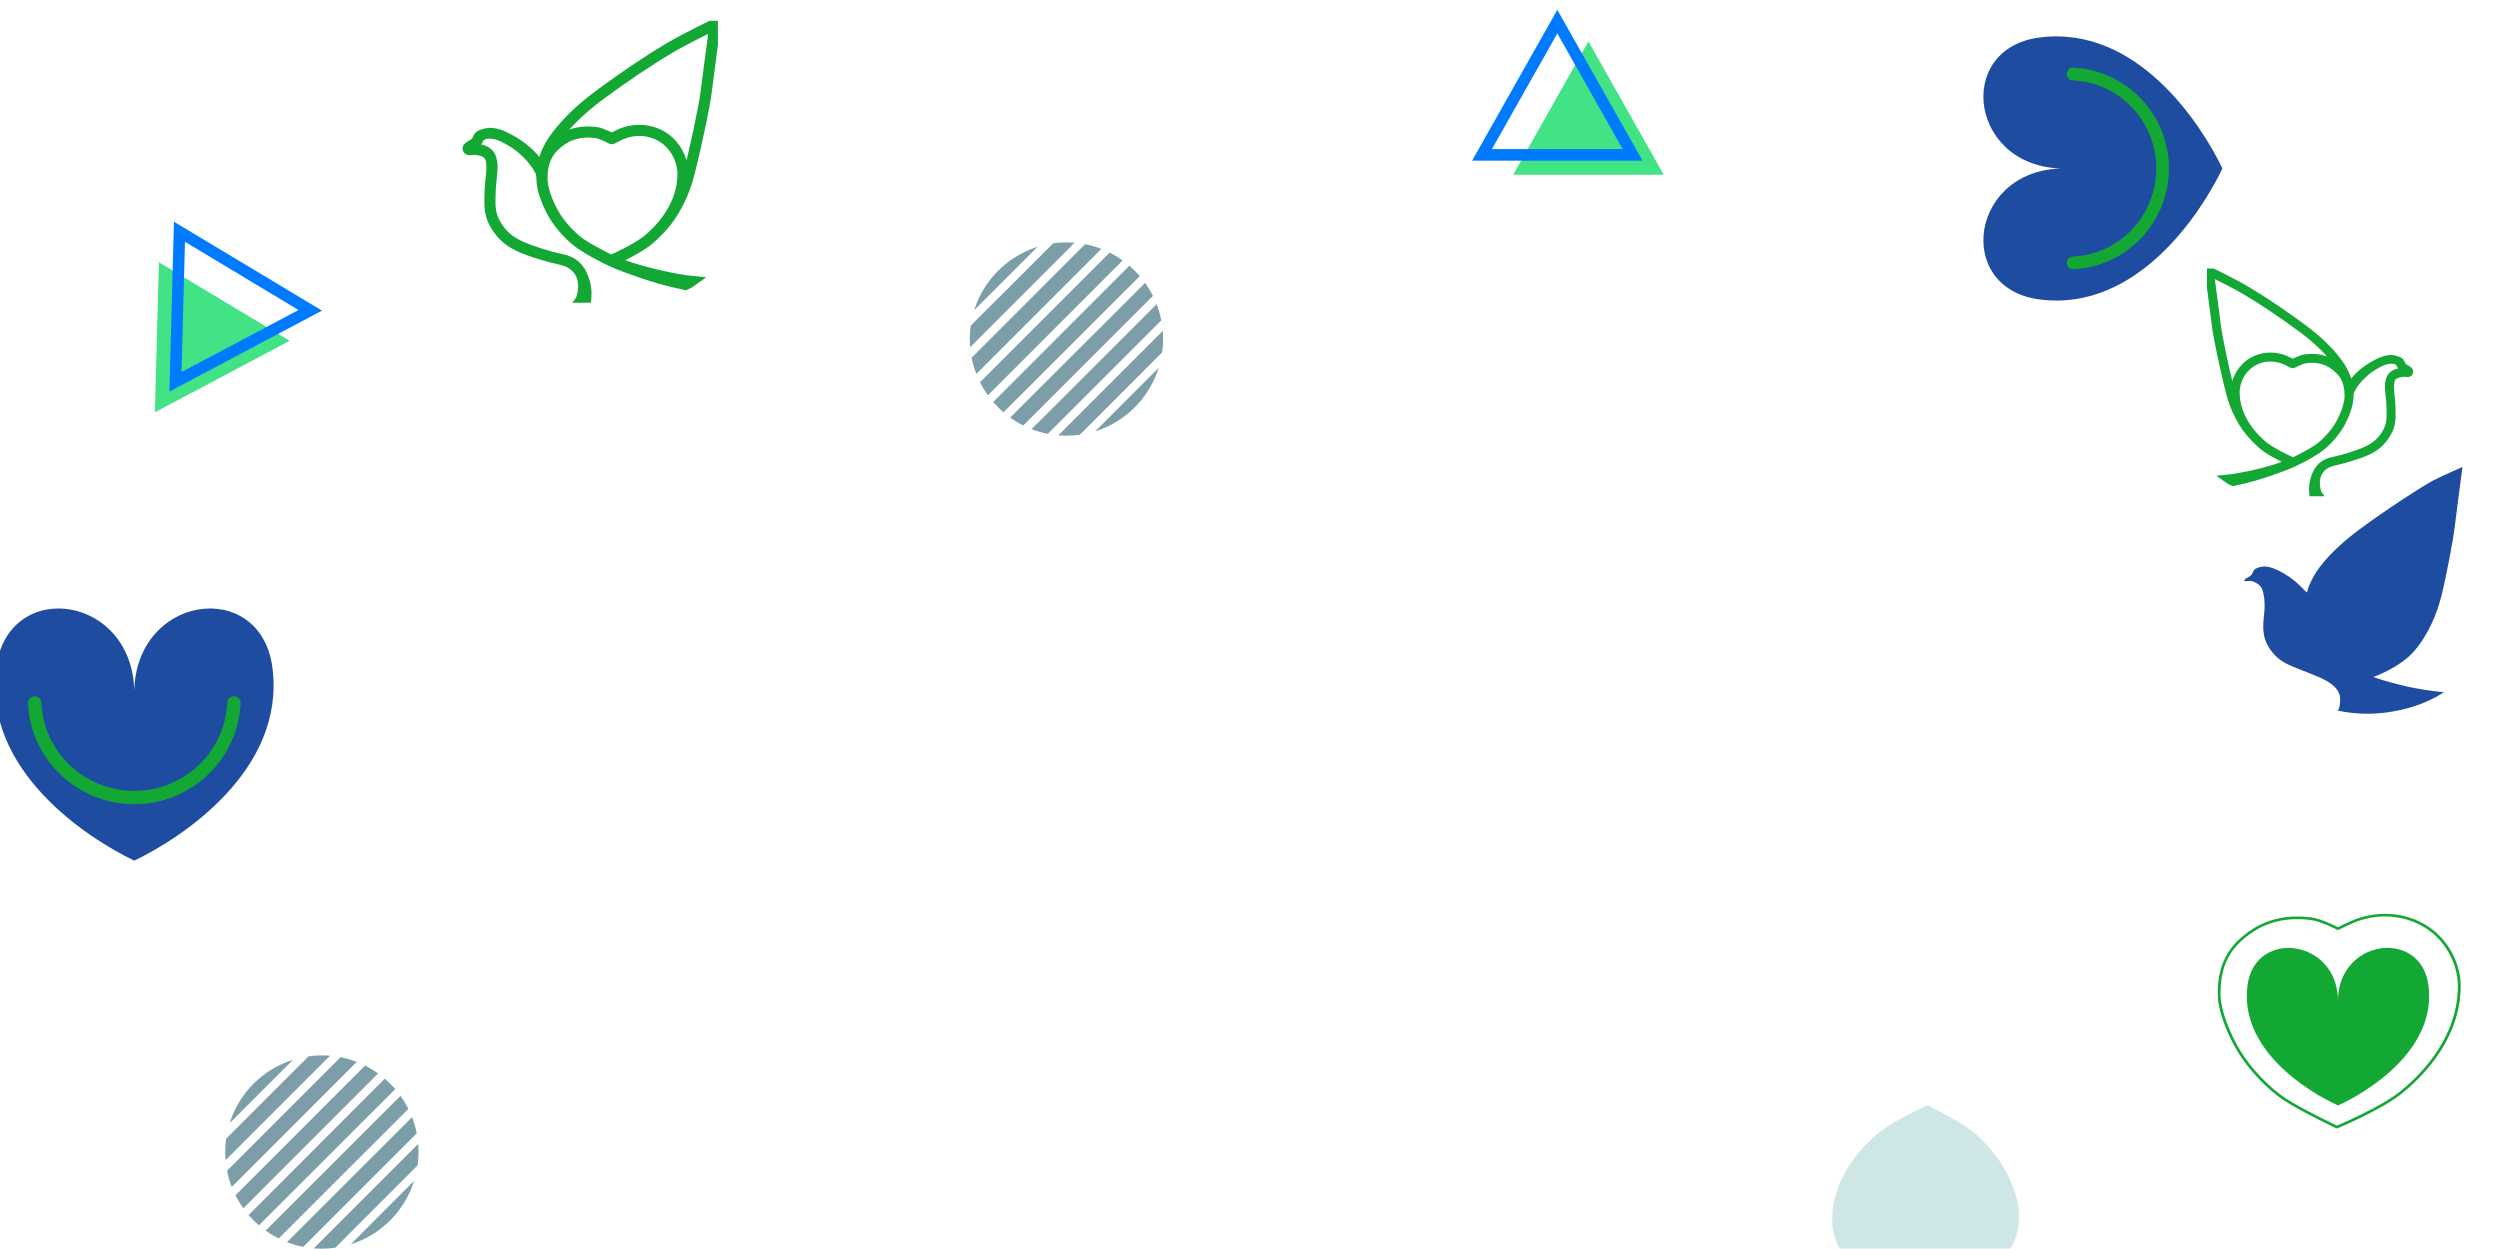 <?xml version="1.0" encoding="UTF-8" standalone="no"?>
<!-- Created with Inkscape (http://www.inkscape.org/) -->

<svg
   width="136.669mm"
   height="68.259mm"
   viewBox="0 0 136.669 68.259"
   version="1.1"
   id="svg1761"
   inkscape:version="1.2.2 (732a01da63, 2022-12-09)"
   sodipodi:docname="dibujo-2.svg"
   xmlns:inkscape="http://www.inkscape.org/namespaces/inkscape"
   xmlns:sodipodi="http://sodipodi.sourceforge.net/DTD/sodipodi-0.dtd"
   xmlns:xlink="http://www.w3.org/1999/xlink"
   xmlns="http://www.w3.org/2000/svg"
   xmlns:svg="http://www.w3.org/2000/svg">
  <sodipodi:namedview
     id="namedview1763"
     pagecolor="#ffffff"
     bordercolor="#000000"
     borderopacity="0.25"
     inkscape:showpageshadow="2"
     inkscape:pageopacity="0.0"
     inkscape:pagecheckerboard="0"
     inkscape:deskcolor="#d1d1d1"
     inkscape:document-units="mm"
     showgrid="false"
     inkscape:zoom="1.0129245"
     inkscape:cx="136.23918"
     inkscape:cy="306.53814"
     inkscape:window-width="1920"
     inkscape:window-height="991"
     inkscape:window-x="-9"
     inkscape:window-y="-9"
     inkscape:window-maximized="1"
     inkscape:current-layer="layer1" />
  <defs
     id="defs1758">
    <clipPath
       clipPathUnits="userSpaceOnUse"
       id="clipPath128">
      <path
         d="m 4810,6000.16 h 280 V 6300 h -280 z"
         id="path128" />
    </clipPath>
    <clipPath
       clipPathUnits="userSpaceOnUse"
       id="clipPath1883">
      <path
         d="m 4810,6000.16 h 280 V 6300 h -280 z"
         id="path1881" />
    </clipPath>
    <clipPath
       clipPathUnits="userSpaceOnUse"
       id="clipPath64">
      <path
         d="m 2098.79,5710 h 299.84 v 280 h -299.84 z"
         id="path64" />
    </clipPath>
    <clipPath
       clipPathUnits="userSpaceOnUse"
       id="clipPath82">
      <path
         d="m 2700,5710 h 298.238 v 280 H 2700 Z"
         id="path82" />
    </clipPath>
    <clipPath
       clipPathUnits="userSpaceOnUse"
       id="clipPath2019">
      <path
         d="m 2700,5710 h 298.238 v 280 H 2700 Z"
         id="path2017" />
    </clipPath>
    <clipPath
       clipPathUnits="userSpaceOnUse"
       id="clipPath224">
      <path
         d="m 1798.95,5110 h 299.84 v 280 h -299.84 z"
         id="path224" />
    </clipPath>
    <clipPath
       clipPathUnits="userSpaceOnUse"
       id="clipPath226">
      <path
         d="m 1798.95,5110 h 299.84 v 280 h -299.84 z"
         id="path226" />
    </clipPath>
    <clipPath
       clipPathUnits="userSpaceOnUse"
       id="clipPath1194">
      <path
         d="m 910,3.59 h 270 v 296.41 H 910 Z"
         id="path1194" />
    </clipPath>
    <clipPath
       clipPathUnits="userSpaceOnUse"
       id="clipPath1341">
      <path
         d="M 5396.91,140 H 5560 v 163.48 h -163.09 z"
         id="path1341" />
    </clipPath>
    <clipPath
       clipPathUnits="userSpaceOnUse"
       id="clipPath1343">
      <path
         d="M 5396.91,90 H 5610 v 213.48 h -213.09 z"
         id="path1343" />
    </clipPath>
    <clipPath
       clipPathUnits="userSpaceOnUse"
       id="clipPath1348">
      <path
         d="m 5490,3.629 h 206.762 v 206.371 H 5490 Z"
         id="path1348" />
    </clipPath>
    <clipPath
       clipPathUnits="userSpaceOnUse"
       id="clipPath1350">
      <path
         d="m 5530,3.629 h 166.762 v 166.371 H 5530 Z"
         id="path1350" />
    </clipPath>
    <clipPath
       clipPathUnits="userSpaceOnUse"
       id="clipPath1352">
      <path
         d="m 5530,3.629 h 166.762 v 166.371 H 5530 Z"
         id="path1352" />
    </clipPath>
    <clipPath
       clipPathUnits="userSpaceOnUse"
       id="clipPath86">
      <path
         d="m 3060,5420 h 238.121 v 220 H 3060 Z"
         id="path86" />
    </clipPath>
    <clipPath
       clipPathUnits="userSpaceOnUse"
       id="clipPath2252">
      <path
         d="m 3060,5420 h 238.121 v 220 H 3060 Z"
         id="path2250" />
    </clipPath>
    <clipPath
       clipPathUnits="userSpaceOnUse"
       id="clipPath1341-8">
      <path
         d="M 5396.91,140 H 5560 v 163.48 h -163.09 z"
         id="path1341-8" />
    </clipPath>
    <clipPath
       clipPathUnits="userSpaceOnUse"
       id="clipPath1343-8">
      <path
         d="M 5396.91,90 H 5610 v 213.48 h -213.09 z"
         id="path1343-4" />
    </clipPath>
    <clipPath
       clipPathUnits="userSpaceOnUse"
       id="clipPath1348-0">
      <path
         d="m 5490,3.629 h 206.762 v 206.371 H 5490 Z"
         id="path1348-9" />
    </clipPath>
    <clipPath
       clipPathUnits="userSpaceOnUse"
       id="clipPath1350-3">
      <path
         d="m 5530,3.629 h 166.762 v 166.371 H 5530 Z"
         id="path1350-9" />
    </clipPath>
    <clipPath
       clipPathUnits="userSpaceOnUse"
       id="clipPath1352-8">
      <path
         d="m 5530,3.629 h 166.762 v 166.371 H 5530 Z"
         id="path1352-4" />
    </clipPath>
    <clipPath
       clipPathUnits="userSpaceOnUse"
       id="clipPath86-1">
      <path
         d="m 3060,5420 h 238.121 v 220 H 3060 Z"
         id="path86-0" />
    </clipPath>
    <clipPath
       clipPathUnits="userSpaceOnUse"
       id="clipPath2443">
      <path
         d="m 3060,5420 h 238.121 v 220 H 3060 Z"
         id="path2441" />
    </clipPath>
    <clipPath
       clipPathUnits="userSpaceOnUse"
       id="clipPath224-7">
      <path
         d="m 1798.95,5110 h 299.84 v 280 h -299.84 z"
         id="path224-8" />
    </clipPath>
    <clipPath
       clipPathUnits="userSpaceOnUse"
       id="clipPath226-3">
      <path
         d="m 1798.95,5110 h 299.84 v 280 h -299.84 z"
         id="path226-6" />
    </clipPath>
    <clipPath
       clipPathUnits="userSpaceOnUse"
       id="clipPath2564">
      <path
         d="m 1798.95,5110 h 299.84 v 280 h -299.84 z"
         id="path2562" />
    </clipPath>
    <clipPath
       clipPathUnits="userSpaceOnUse"
       id="clipPath2568">
      <path
         d="m 1798.95,5110 h 299.84 v 280 h -299.84 z"
         id="path2566" />
    </clipPath>
    <clipPath
       clipPathUnits="userSpaceOnUse"
       id="clipPath1341-8-8">
      <path
         d="M 5396.91,140 H 5560 v 163.48 h -163.09 z"
         id="path1341-8-4" />
    </clipPath>
    <clipPath
       clipPathUnits="userSpaceOnUse"
       id="clipPath1343-8-0">
      <path
         d="M 5396.91,90 H 5610 v 213.48 h -213.09 z"
         id="path1343-4-3" />
    </clipPath>
    <clipPath
       clipPathUnits="userSpaceOnUse"
       id="clipPath1348-0-0">
      <path
         d="m 5490,3.629 h 206.762 v 206.371 H 5490 Z"
         id="path1348-9-9" />
    </clipPath>
    <clipPath
       clipPathUnits="userSpaceOnUse"
       id="clipPath1350-3-3">
      <path
         d="m 5530,3.629 h 166.762 v 166.371 H 5530 Z"
         id="path1350-9-2" />
    </clipPath>
    <clipPath
       clipPathUnits="userSpaceOnUse"
       id="clipPath1352-8-0">
      <path
         d="m 5530,3.629 h 166.762 v 166.371 H 5530 Z"
         id="path1352-4-1" />
    </clipPath>
    <clipPath
       clipPathUnits="userSpaceOnUse"
       id="clipPath505">
      <path
         d="m 5097.07,4210 h 299.84 v 280 h -299.84 z"
         id="path505" />
    </clipPath>
    <clipPath
       clipPathUnits="userSpaceOnUse"
       id="clipPath507">
      <path
         d="m 5097.07,4210 h 299.84 v 280 h -299.84 z"
         id="path507" />
    </clipPath>
    <clipPath
       clipPathUnits="userSpaceOnUse"
       id="clipPath2734">
      <path
         d="m 5097.07,4210 h 299.84 v 280 h -299.84 z"
         id="path2732" />
    </clipPath>
    <clipPath
       clipPathUnits="userSpaceOnUse"
       id="clipPath2738">
      <path
         d="m 5097.07,4210 h 299.84 v 280 h -299.84 z"
         id="path2736" />
    </clipPath>
    <clipPath
       clipPathUnits="userSpaceOnUse"
       id="clipPath1194-5">
      <path
         d="m 910,3.59 h 270 v 296.41 H 910 Z"
         id="path1194-6" />
    </clipPath>
  </defs>
  <g
     inkscape:label="Capa 1"
     inkscape:groupmode="layer"
     id="layer1"
     transform="translate(-30.544,-16.914)">
    <g
       id="use120"
       inkscape:label="triangulos"
       style="display:inline"
       transform="matrix(-0.007,0.264,-0.264,-0.007,73.23,-75.525)">
      <path
         id="path2289"
         d="m 3181.33,5635.47 -116.76,-206.76 h 233.52 z"
         style="fill:#41e385;fill-opacity:1;fill-rule:nonzero;stroke:none"
         transform="matrix(0.133,0,0,-0.133,0,840)"
         clip-path="url(#clipPath86)" />
      <path
         id="path2291"
         d="m 3133.05,5684.49 -7.85,-13.87 -124.34,-220.15 h 264.34 z m 0,-36.56 101.33,-179.45 h -202.7 z"
         style="fill:#007afe;fill-opacity:1;fill-rule:nonzero;stroke:none"
         transform="matrix(0.133,0,0,-0.133,0,840)" />
    </g>
    <path
       id="path63"
       d="m 2398.63,5717.3 c 0,0 -10.23,23.01 -15.97,34.58 -5.75,11.6 -37.23,60.11 -60.16,90.85 -22.93,30.75 -39.1,42.93 -46.48,48.64 -7.43,5.7 -21.61,13.2 -29.65,14.65 -2.11,0.39 12.77,10.31 23.01,28.43 10.19,18.17 8.86,24.38 7.07,30.51 -1.8,6.13 -4.93,6.56 -6.65,7.31 -1.71,0.78 -3.63,2.14 -5.42,5.62 -1.8,3.48 -3.25,5.2 -4.26,4.1 -1.06,-1.13 0.5,-5.62 -0.16,-8.51 -0.62,-2.89 -3.83,-10.24 -9.14,-12.54 -5.27,-2.31 -16.95,-4.42 -31.91,-2.62 -14.96,1.76 -27.07,1.68 -38.32,-5.12 -11.25,-6.83 -17.07,-13.79 -22.5,-25.19 -5.39,-11.45 -12.93,-34.26 -19.14,-45.16 -6.22,-10.9 -12.9,-16.25 -20.63,-16.87 -6.76,-0.51 -14.26,0.66 -15.7,3.08 -2.46,-11.52 -3.83,-23.71 -3.83,-36.6 0,-31.44 9.41,-68.08 26.25,-92.62 0.7,12.5 4.65,37.19 8.28,51.02 4.92,20.82 10.08,34.76 10.08,34.76 0,0 11.13,-32.03 31.37,-49.57 20.23,-17.53 45.62,-27.65 66.09,-32.93 20.51,-5.31 67.19,-14.33 85.59,-16.52 18.39,-2.22 72.18,-9.3 72.18,-9.3 z"
       style="display:inline;fill:#1e4ca1;fill-opacity:1;fill-rule:nonzero;stroke:none"
       transform="matrix(0,-0.045,-0.045,0,422.439,150.378)"
       clip-path="url(#clipPath64)"
       inkscape:label="paloma" />
    <path
       id="use367"
       d="m 2857.07,5982.03 c 2.93,-1.6 10.7,-5.74 17.31,-9.22 35.11,-18.55 49.29,-28.47 66.4,-46.4 20.78,-21.68 35.39,-45.2 45.39,-72.82 7.35,-20.23 9.45,-34.41 7.74,-52.11 -2.27,-23.36 -10.04,-40 -25.71,-54.96 -17.42,-16.72 -36.05,-25.23 -59.72,-27.38 -10.08,-0.94 -23.25,-0.08 -30.82,2.03 -5.2,1.45 -15.55,5.67 -22.35,9.06 -2.5,1.29 -4.96,2.31 -5.51,2.31 -0.5,0 -5.74,-2.34 -11.56,-5.2 -18.32,-9.02 -28.83,-11.68 -46.13,-11.72 -12.15,-0.03 -18.32,0.9 -28.67,4.26 -6.49,2.11 -16.29,6.84 -21.21,10.16 -19.3,13.05 -33.09,34.02 -38.44,58.48 -1.68,7.53 -1.68,28.47 0,38.24 6.09,35.58 23.24,67.65 52.3,97.77 17.23,17.85 33.17,29.18 63.32,44.92 8.83,4.61 31.61,15.59 32.15,15.47 0.08,-0.04 2.58,-1.33 5.51,-2.89 z"
       style="display:inline;fill:#cee7e6;fill-opacity:1;fill-rule:nonzero;stroke:none"
       transform="matrix(0.035,0,0,-0.035,36.121,286.808)"
       clip-path="url(#clipPath82)"
       inkscape:label="corazon tenue" />
    <g
       id="g2"
       inkscape:label="corazon sonrisa"
       style="display:inline"
       transform="matrix(0.382,0,0,0.382,-61.13,2.953)">
      <path
         id="path223"
         d="m 1800.2,5322.46 c 12.73,98.59 151.52,78.83 148.67,-31.05 -2.89,109.88 135.93,129.64 148.67,31.05 14.3,-110.74 -98.87,-183.71 -148.67,-207.5 -49.81,23.79 -163.01,96.76 -148.67,207.5 z"
         style="fill:#1e4ca1;fill-opacity:1;fill-rule:nonzero;stroke:none"
         transform="matrix(0.133,0,0,-0.133,0,840)"
         clip-path="url(#clipPath224)" />
      <path
         id="path225"
         d="m 1841.37,5291.76 c -3.99,-0.2 -7.03,-3.56 -6.88,-7.54 2.74,-60.63 53.21,-108.52 114.38,-108.56 61.17,0.04 111.64,47.93 114.37,108.56 0.16,3.98 -2.93,7.34 -6.87,7.54 -3.99,0.15 -7.35,-2.93 -7.5,-6.88 -2.39,-53.04 -46.33,-94.8 -100,-94.84 -53.67,0.04 -97.62,41.8 -100,94.84 -0.2,3.95 -3.56,7.03 -7.5,6.88 z"
         style="fill:#13a734;fill-opacity:1;fill-rule:nonzero;stroke:none"
         transform="matrix(0.133,0,0,-0.133,0,840)"
         clip-path="url(#clipPath226)" />
    </g>
    <g
       id="g1367-2"
       style="display:inline;fill:#7b9ea8"
       inkscape:label="circulo franjas"
       transform="matrix(0.265,0,0,0.265,-106.654,-181.74)">
      <path
         id="path1339-0"
         d="m 5403.79,198.359 c 14.76,46.84 51.48,83.52 98.32,98.282 z"
         style="fill:#7b9ea8;fill-opacity:1;fill-rule:nonzero;stroke:none"
         transform="matrix(0.133,0,0,-0.133,0,840)" />
      <path
         id="path1340-2"
         d="m 5396.91,153.551 c 0,6.918 0.51,13.871 1.45,20.75 l 127.85,127.73 c 6.84,0.938 13.71,1.41 20.63,1.41 4.25,0 8.47,-0.16 12.61,-0.511 L 5397.46,140.902 c -0.35,4.18 -0.55,8.399 -0.55,12.649 z"
         style="fill:#7b9ea8;fill-opacity:1;fill-rule:nonzero;stroke:none"
         transform="matrix(0.133,0,0,-0.133,0,840)"
         clip-path="url(#clipPath1341-8)" />
      <path
         id="path1342-1"
         d="m 5399.77,124.57 176.01,176.051 c 8.6,-1.672 16.99,-4.101 25.12,-7.262 L 5407.03,99.41 c -3.16,8.129 -5.62,16.57 -7.26,25.16 z"
         style="fill:#7b9ea8;fill-opacity:1;fill-rule:nonzero;stroke:none"
         transform="matrix(0.133,0,0,-0.133,0,840)"
         clip-path="url(#clipPath1343-8)" />
      <path
         id="path1344-4"
         d="m 5412.73,86.481 201.1,201.179 c 7.03,-3.519 13.75,-7.621 20.15,-12.191 L 5425,66.289 c -4.61,6.41 -8.71,13.16 -12.27,20.191 z"
         style="fill:#7b9ea8;fill-opacity:1;fill-rule:nonzero;stroke:none"
         transform="matrix(0.133,0,0,-0.133,0,840)" />
      <path
         id="path1345-3"
         d="M 5433.2,55.859 5644.41,267.27 c 5.79,-4.969 11.21,-10.391 16.18,-16.18 L 5449.14,39.879 c -5.7,4.922 -11.02,10.281 -15.94,15.98 z"
         style="fill:#7b9ea8;fill-opacity:1;fill-rule:nonzero;stroke:none"
         transform="matrix(0.133,0,0,-0.133,0,840)" />
      <path
         id="path1346-7"
         d="m 5459.57,31.68 209.22,209.019 c 4.57,-6.398 8.63,-13.16 12.19,-20.187 L 5479.8,19.449 c -7.07,3.562 -13.82,7.621 -20.23,12.23 z"
         style="fill:#7b9ea8;fill-opacity:1;fill-rule:nonzero;stroke:none"
         transform="matrix(0.133,0,0,-0.133,0,840)" />
      <path
         id="path1347-3"
         d="m 5492.7,13.75 193.98,193.871 c 3.16,-8.172 5.59,-16.57 7.23,-25.121 L 5517.89,6.449 c -8.59,1.672 -17.03,4.102 -25.19,7.301 z"
         style="fill:#7b9ea8;fill-opacity:1;fill-rule:nonzero;stroke:none"
         transform="matrix(0.133,0,0,-0.133,0,840)"
         clip-path="url(#clipPath1348-0)" />
      <path
         id="path1349-2"
         d="M 5534.18,4.141 5696.21,166.172 c 0.39,-4.184 0.55,-8.402 0.55,-12.621 0,-6.91 -0.47,-13.821 -1.41,-20.621 L 5567.58,5.082 c -6.88,-0.98 -13.79,-1.453 -20.74,-1.453 -4.26,0 -8.48,0.16 -12.66,0.512 z"
         style="fill:#7b9ea8;fill-opacity:1;fill-rule:nonzero;stroke:none"
         transform="matrix(0.133,0,0,-0.133,0,840)"
         clip-path="url(#clipPath1350-3)" />
      <path
         id="path1351-1"
         d="m 5591.6,10.469 98.32,98.402 C 5675.2,61.949 5638.52,25.23 5591.6,10.469 Z"
         style="fill:#7b9ea8;fill-opacity:1;fill-rule:nonzero;stroke:none"
         transform="matrix(0.133,0,0,-0.133,0,840)"
         clip-path="url(#clipPath1352-8)" />
    </g>
    <g
       id="g1367-2-0"
       style="display:inline;fill:#7b9ea8"
       inkscape:label="circulo franjas"
       transform="matrix(0.265,0,0,0.265,-147.357,-137.296)">
      <path
         id="path1339-0-3"
         d="m 5403.79,198.359 c 14.76,46.84 51.48,83.52 98.32,98.282 z"
         style="fill:#7b9ea8;fill-opacity:1;fill-rule:nonzero;stroke:none"
         transform="matrix(0.133,0,0,-0.133,0,840)" />
      <path
         id="path1340-2-0"
         d="m 5396.91,153.551 c 0,6.918 0.51,13.871 1.45,20.75 l 127.85,127.73 c 6.84,0.938 13.71,1.41 20.63,1.41 4.25,0 8.47,-0.16 12.61,-0.511 L 5397.46,140.902 c -0.35,4.18 -0.55,8.399 -0.55,12.649 z"
         style="fill:#7b9ea8;fill-opacity:1;fill-rule:nonzero;stroke:none"
         transform="matrix(0.133,0,0,-0.133,0,840)"
         clip-path="url(#clipPath1341-8-8)" />
      <path
         id="path1342-1-9"
         d="m 5399.77,124.57 176.01,176.051 c 8.6,-1.672 16.99,-4.101 25.12,-7.262 L 5407.03,99.41 c -3.16,8.129 -5.62,16.57 -7.26,25.16 z"
         style="fill:#7b9ea8;fill-opacity:1;fill-rule:nonzero;stroke:none"
         transform="matrix(0.133,0,0,-0.133,0,840)"
         clip-path="url(#clipPath1343-8-0)" />
      <path
         id="path1344-4-8"
         d="m 5412.73,86.481 201.1,201.179 c 7.03,-3.519 13.75,-7.621 20.15,-12.191 L 5425,66.289 c -4.61,6.41 -8.71,13.16 -12.27,20.191 z"
         style="fill:#7b9ea8;fill-opacity:1;fill-rule:nonzero;stroke:none"
         transform="matrix(0.133,0,0,-0.133,0,840)" />
      <path
         id="path1345-3-0"
         d="M 5433.2,55.859 5644.41,267.27 c 5.79,-4.969 11.21,-10.391 16.18,-16.18 L 5449.14,39.879 c -5.7,4.922 -11.02,10.281 -15.94,15.98 z"
         style="fill:#7b9ea8;fill-opacity:1;fill-rule:nonzero;stroke:none"
         transform="matrix(0.133,0,0,-0.133,0,840)" />
      <path
         id="path1346-7-7"
         d="m 5459.57,31.68 209.22,209.019 c 4.57,-6.398 8.63,-13.16 12.19,-20.187 L 5479.8,19.449 c -7.07,3.562 -13.82,7.621 -20.23,12.23 z"
         style="fill:#7b9ea8;fill-opacity:1;fill-rule:nonzero;stroke:none"
         transform="matrix(0.133,0,0,-0.133,0,840)" />
      <path
         id="path1347-3-3"
         d="m 5492.7,13.75 193.98,193.871 c 3.16,-8.172 5.59,-16.57 7.23,-25.121 L 5517.89,6.449 c -8.59,1.672 -17.03,4.102 -25.19,7.301 z"
         style="fill:#7b9ea8;fill-opacity:1;fill-rule:nonzero;stroke:none"
         transform="matrix(0.133,0,0,-0.133,0,840)"
         clip-path="url(#clipPath1348-0-0)" />
      <path
         id="path1349-2-3"
         d="M 5534.18,4.141 5696.21,166.172 c 0.39,-4.184 0.55,-8.402 0.55,-12.621 0,-6.91 -0.47,-13.821 -1.41,-20.621 L 5567.58,5.082 c -6.88,-0.98 -13.79,-1.453 -20.74,-1.453 -4.26,0 -8.48,0.16 -12.66,0.512 z"
         style="fill:#7b9ea8;fill-opacity:1;fill-rule:nonzero;stroke:none"
         transform="matrix(0.133,0,0,-0.133,0,840)"
         clip-path="url(#clipPath1350-3-3)" />
      <path
         id="path1351-1-4"
         d="m 5591.6,10.469 98.32,98.402 C 5675.2,61.949 5638.52,25.23 5591.6,10.469 Z"
         style="fill:#7b9ea8;fill-opacity:1;fill-rule:nonzero;stroke:none"
         transform="matrix(0.133,0,0,-0.133,0,840)"
         clip-path="url(#clipPath1352-8-0)" />
    </g>
    <g
       id="use156"
       inkscape:label="corazon verde"
       style="display:inline"
       transform="matrix(0.333,-1.8741356e-4,1.9664441e-4,0.318,-74.01,-10.225)">
      <path
         id="path2787"
         d="m 5311.13,4489.53 c -26.25,2.03 -46.21,-7.38 -51.01,-9.65 -6.17,-2.89 -13.87,-6.91 -14.69,-7.34 -0.66,0.35 -4.84,2.66 -11.17,5.51 -6.84,3.04 -15.24,6.36 -22.03,7.22 -12.93,1.68 -43.6,4.34 -72.39,-15.15 -28.59,-19.34 -43.51,-44.61 -42.73,-85.2 0.43,-22.5 12.38,-52.19 24.96,-73.98 12.66,-21.88 35.82,-48.13 57.42,-62.78 21.53,-14.61 63.71,-35.54 63.71,-35.54 0.47,-0.2 0.98,-0.24 1.45,0 0,0 54.3,23.51 79.73,45.04 42.57,36.01 73.55,85.93 72.5,140.89 -0.59,29.73 -18.48,68.72 -57.78,84.42 -9.8,3.91 -19.22,5.86 -27.97,6.56 z m -0.27,-3.4 c 8.44,-0.66 17.5,-2.58 26.99,-6.36 37.81,-15.12 55.04,-52.86 55.59,-81.25 1.05,-53.64 -29.26,-102.7 -71.29,-138.25 -24.22,-20.5 -76.88,-43.63 -78.17,-44.18 -1.25,0.63 -41.83,20.82 -62.57,34.89 -20.98,14.25 -44.07,40.31 -56.37,61.68 -12.38,21.4 -24.1,51.01 -24.53,72.3 -0.71,39.77 13.32,63.44 41.25,82.34 27.73,18.75 57.3,16.22 70.04,14.58 6.05,-0.79 14.37,-3.95 21.05,-6.96 6.68,-3.01 11.76,-5.78 11.76,-5.78 0.51,-0.27 1.09,-0.27 1.6,-0.04 0,0 8.99,4.69 15.35,7.7 4.85,2.26 24.03,11.32 49.3,9.33 z"
         style="fill:#13a734;fill-opacity:1;fill-rule:nonzero;stroke:none"
         transform="matrix(0.133,0,0,-0.133,0,840)"
         clip-path="url(#clipPath505)" />
      <path
         id="path2789"
         d="m 5133.83,4397.89 c 9.57,74.02 113.75,59.18 111.6,-23.28 -2.15,82.46 102.03,97.3 111.6,23.28 10.74,-83.12 -74.22,-137.89 -111.6,-155.74 -37.38,17.85 -122.34,72.62 -111.6,155.74 z"
         style="fill:#13a734;fill-opacity:1;fill-rule:nonzero;stroke:none"
         transform="matrix(0.133,0,0,-0.133,0,840)"
         clip-path="url(#clipPath507)" />
    </g>
    <g
       id="use115"
       inkscape:label="triangulos"
       style="display:inline"
       transform="matrix(0.265,0,0,0.265,5.255,-4.8)">
      <path
         id="path2480"
         d="m 3181.33,5635.47 -116.76,-206.76 h 233.52 z"
         style="fill:#41e385;fill-opacity:1;fill-rule:nonzero;stroke:none"
         transform="matrix(0.133,0,0,-0.133,0,840)"
         clip-path="url(#clipPath86)" />
      <path
         id="path2482"
         d="m 3133.05,5684.49 -7.85,-13.87 -124.34,-220.15 h 264.34 z m 0,-36.56 101.33,-179.45 h -202.7 z"
         style="fill:#007afe;fill-opacity:1;fill-rule:nonzero;stroke:none"
         transform="matrix(0.133,0,0,-0.133,0,840)" />
    </g>
    <use
       x="0"
       y="0"
       xlink:href="#g2"
       id="use189"
       style="display:inline"
       inkscape:label="corazon sonrisa use163"
       transform="matrix(0,-0.948,0.948,0,91.402,62.038)"
       inkscape:transform-center-x="-19.895432"
       inkscape:transform-center-y="-27.989795" />
    <path
       id="path1193"
       d="m 1178.12,297.852 -1.44,-0.7 c 0,0 -32.11,-15.593 -47.5,-24.773 -25,-14.797 -49.8,-31.91 -72.3,-48.43 -23.01,-16.918 -37.08,-31.449 -47.47,-45.238 -5.11,-6.762 -13.43,-19.57 -15,-35.43 0,0.039 -0.031,0.121 -0.07,0.16 -0.039,0.11 -0.078,0.188 -0.121,0.309 0,0.039 0,0.082 -0.039,0.121 -3.59,9.84 -15.27,21.211 -28.629,29.289 -8.949,5.43 -15.082,7.86 -20,8.789 -2.461,0.473 -4.461,0.59 -6.172,0.473 -1.801,-0.121 -3.328,-0.473 -4.891,-0.942 -3.199,-0.89 -5.078,-1.64 -6.168,-3 -1.09,-1.371 -1.41,-2.781 -1.761,-3.519 -0.7,-1.559 -1.868,-3.281 -5.231,-5 -1.758,-0.902 -3.129,-1.723 -3.988,-2.582 -0.43,-0.43 -0.738,-0.859 -0.86,-1.438 -0.109,-0.589 0.161,-1.25 0.59,-1.64 0.551,-0.551 1.25,-0.59 1.95,-0.59 0.71,-0.039 1.492,0.078 2.308,0.16 1.641,0.149 3.442,0.348 4.652,0.078 3.161,-0.711 12.219,-1.219 14.532,-9.179 1.476,-5.2 1.289,-10.04 0.66,-16.329 -0.66,-6.289 -1.684,-13.953 -1.684,-24.609 -0.039,-7.461 -0.738,-17.422 6.211,-28.871 6.879,-11.371 14.071,-17.34 25.551,-22.809 11.602,-5.512 33.48,-11.531 42.23,-13.402 8.43,-1.84 14.06,-5 17.81,-9.18 3.75,-4.141 5.94,-9.262 6.6,-15.121 0.31,-2.891 0.16,-7.539 -0.66,-11.398 -0.51,-2.461 -1.41,-5.711 -2.03,-6.57 2.18,-0.391 2.34,-0.43 6.48,-1.09 0.12,1.09 0.55,6.449 0.47,7.93 -0.16,2.07 -0.08,4.219 -0.82,8.09 -0.74,3.898 -1.92,7.691 -3.83,11.711 0,0 0,0 -0.04,0 -1.17,2.781 -2.85,5.32 -4.88,7.617 -4.06,4.461 -9.34,7.664 -19.18,9.57 -8.67,1.68 -30.162,8.051 -41.412,13.402 -11.289,5.391 -18.078,11.02 -24.84,22.148 -6.679,11.02 -5.976,20.391 -5.937,27.93 0,10.59 1.019,18.121 1.641,24.492 0.628,6.328 0.898,11.449 -0.704,16.989 -2.66,9.109 -13.128,10.199 -15.82,10.351 -2.699,0.199 -3.558,0.117 -5.199,-0.031 -0.82,-0.121 -1.559,-0.199 -2.07,-0.16 -0.348,0 -0.469,0.039 -0.7,0.121 -0.121,0.07 -0.269,0.187 -0.347,0.308 -0.242,0.313 -0.121,0.7 0.187,1.02 0.59,0.582 1.41,0.973 3.129,1.832 3.633,1.879 5.973,3.711 6.793,5.59 0.43,0.969 0.707,2.031 1.57,3.078 0.821,1.101 2.297,2.23 5.231,3.09 2.969,0.863 6.25,0.863 10.898,-0.039 3.559,-0.7 9.961,-3.129 18.871,-8.75 16.008,-10.078 29.489,-27.809 29.45,-35.629 0.039,-0.031 0.039,-0.071 0.039,-0.11 0,-0.941 -0.039,-1.839 0,-2.781 0.199,-11.25 6.17,-26.129 12.46,-37.031 6.33,-10.93 17.93,-24.059 28.75,-31.398 10.74,-7.309 20.9,-12.539 31.88,-17.781 6.6,-3.117 13.47,-5.617 20.35,-8.117 9.76,-3.602 19.65,-6.953 29.68,-9.851 9.42,-2.77 19.97,-5.352 28.79,-7.141 0.51,0.192 7.86,4.141 8.56,4.68 -18.79,1.801 -53.95,9.691 -72.15,16.602 -16.17,6.141 -9.61,3.598 -12.3,4.731 -0.08,0 -0.08,0 -0.16,0.039 5.12,2.309 26.56,12.109 37.81,21.598 3.56,3.012 6.92,6.211 10.08,9.57 0.04,0 0.04,0 0.08,0.043 16.99,17.109 27.11,39.418 32.34,59.808 5.2,20.231 16.1,68.75 18.24,87.07 2.15,18.079 9.3,70.309 9.3,70.309 z m -2.1,-2.93 c -0.32,-2.223 -7,-51.012 -9.11,-68.75 -2.11,-17.973 -13,-66.684 -18.2,-86.871 -1.99,-7.699 -4.76,-15.75 -8.32,-23.711 2.54,7.812 3.91,15.969 3.71,24.371 -0.27,14.879 -9.22,34.379 -28.87,42.23 -4.92,1.95 -9.64,2.969 -14.02,3.278 -13.09,1.051 -23.09,-3.668 -25.51,-4.809 -3.08,-1.441 -6.91,-3.469 -7.34,-3.672 -0.31,0.164 -2.42,1.332 -5.59,2.742 -3.39,1.52 -7.61,3.2 -11.01,3.629 -6.49,0.821 -21.8,2.153 -36.21,-7.578 -6.1,-4.14 -10.98,-8.832 -14.5,-14.41 3.09,6.949 6.88,12.578 9.69,16.328 10.35,13.672 24.26,28.082 47.11,44.883 22.5,16.52 47.27,33.59 72.19,48.359 14.65,8.711 43.59,22.848 45.98,23.981 z M 1096.48,183.91 c 1.49,0.039 3.01,0 4.61,-0.121 4.22,-0.348 8.75,-1.289 13.48,-3.199 18.91,-7.539 27.58,-26.449 27.85,-40.629 0.51,-26.84 -14.65,-51.371 -35.66,-69.141 -12.15,-10.27 -38.48,-21.84 -39.1,-22.109 -0.63,0.309 -20.94,10.391 -31.33,17.461 -10.47,7.109 -22.03,20.16 -28.21,30.816 -6.17,10.742 -12.03,25.551 -12.222,36.211 -0.386,19.891 6.642,31.723 20.622,41.18 13.87,9.371 28.64,8.082 35,7.262 3.05,-0.391 7.19,-1.95 10.55,-3.481 3.32,-1.48 5.86,-2.89 5.86,-2.89 0.27,-0.11 0.59,-0.11 0.82,0 0,0 4.49,2.351 7.7,3.832 2.1,1.019 9.72,4.609 20.03,4.808 z"
       style="font-variation-settings:normal;display:inline;vector-effect:none;fill:none;fill-opacity:1;fill-rule:nonzero;stroke:#13a734;stroke-width:9.998;stroke-linecap:butt;stroke-linejoin:miter;stroke-miterlimit:4;stroke-dasharray:none;stroke-dashoffset:0;stroke-opacity:1;-inkscape-stroke:none;stop-color:#000000"
       transform="matrix(0.052,0,0,-0.052,8.431,33.65)"
       clip-path="url(#clipPath1194)" />
    <path
       id="path1193-5"
       d="m 1178.12,297.852 -1.44,-0.7 c 0,0 -32.11,-15.593 -47.5,-24.773 -25,-14.797 -49.8,-31.91 -72.3,-48.43 -23.01,-16.918 -37.08,-31.449 -47.47,-45.238 -5.11,-6.762 -13.43,-19.57 -15,-35.43 0,0.039 -0.031,0.121 -0.07,0.16 -0.039,0.11 -0.078,0.188 -0.121,0.309 0,0.039 0,0.082 -0.039,0.121 -3.59,9.84 -15.27,21.211 -28.629,29.289 -8.949,5.43 -15.082,7.86 -20,8.789 -2.461,0.473 -4.461,0.59 -6.172,0.473 -1.801,-0.121 -3.328,-0.473 -4.891,-0.942 -3.199,-0.89 -5.078,-1.64 -6.168,-3 -1.09,-1.371 -1.41,-2.781 -1.761,-3.519 -0.7,-1.559 -1.868,-3.281 -5.231,-5 -1.758,-0.902 -3.129,-1.723 -3.988,-2.582 -0.43,-0.43 -0.738,-0.859 -0.86,-1.438 -0.109,-0.589 0.161,-1.25 0.59,-1.64 0.551,-0.551 1.25,-0.59 1.95,-0.59 0.71,-0.039 1.492,0.078 2.308,0.16 1.641,0.149 3.442,0.348 4.652,0.078 3.161,-0.711 12.219,-1.219 14.532,-9.179 1.476,-5.2 1.289,-10.04 0.66,-16.329 -0.66,-6.289 -1.684,-13.953 -1.684,-24.609 -0.039,-7.461 -0.738,-17.422 6.211,-28.871 6.879,-11.371 14.071,-17.34 25.551,-22.809 11.602,-5.512 33.48,-11.531 42.23,-13.402 8.43,-1.84 14.06,-5 17.81,-9.18 3.75,-4.141 5.94,-9.262 6.6,-15.121 0.31,-2.891 0.16,-7.539 -0.66,-11.398 -0.51,-2.461 -1.41,-5.711 -2.03,-6.57 2.18,-0.391 2.34,-0.43 6.48,-1.09 0.12,1.09 0.55,6.449 0.47,7.93 -0.16,2.07 -0.08,4.219 -0.82,8.09 -0.74,3.898 -1.92,7.691 -3.83,11.711 0,0 0,0 -0.04,0 -1.17,2.781 -2.85,5.32 -4.88,7.617 -4.06,4.461 -9.34,7.664 -19.18,9.57 -8.67,1.68 -30.162,8.051 -41.412,13.402 -11.289,5.391 -18.078,11.02 -24.84,22.148 -6.679,11.02 -5.976,20.391 -5.937,27.93 0,10.59 1.019,18.121 1.641,24.492 0.628,6.328 0.898,11.449 -0.704,16.989 -2.66,9.109 -13.128,10.199 -15.82,10.351 -2.699,0.199 -3.558,0.117 -5.199,-0.031 -0.82,-0.121 -1.559,-0.199 -2.07,-0.16 -0.348,0 -0.469,0.039 -0.7,0.121 -0.121,0.07 -0.269,0.187 -0.347,0.308 -0.242,0.313 -0.121,0.7 0.187,1.02 0.59,0.582 1.41,0.973 3.129,1.832 3.633,1.879 5.973,3.711 6.793,5.59 0.43,0.969 0.707,2.031 1.57,3.078 0.821,1.101 2.297,2.23 5.231,3.09 2.969,0.863 6.25,0.863 10.898,-0.039 3.559,-0.7 9.961,-3.129 18.871,-8.75 16.008,-10.078 29.489,-27.809 29.45,-35.629 0.039,-0.031 0.039,-0.071 0.039,-0.11 0,-0.941 -0.039,-1.839 0,-2.781 0.199,-11.25 6.17,-26.129 12.46,-37.031 6.33,-10.93 17.93,-24.059 28.75,-31.398 10.74,-7.309 20.9,-12.539 31.88,-17.781 6.6,-3.117 13.47,-5.617 20.35,-8.117 9.76,-3.602 19.65,-6.953 29.68,-9.851 9.42,-2.77 19.97,-5.352 28.79,-7.141 0.51,0.192 7.86,4.141 8.56,4.68 -18.79,1.801 -53.95,9.691 -72.15,16.602 -16.17,6.141 -9.61,3.598 -12.3,4.731 -0.08,0 -0.08,0 -0.16,0.039 5.12,2.309 26.56,12.109 37.81,21.598 3.56,3.012 6.92,6.211 10.08,9.57 0.04,0 0.04,0 0.08,0.043 16.99,17.109 27.11,39.418 32.34,59.808 5.2,20.231 16.1,68.75 18.24,87.07 2.15,18.079 9.3,70.309 9.3,70.309 z m -2.1,-2.93 c -0.32,-2.223 -7,-51.012 -9.11,-68.75 -2.11,-17.973 -13,-66.684 -18.2,-86.871 -1.99,-7.699 -4.76,-15.75 -8.32,-23.711 2.54,7.812 3.91,15.969 3.71,24.371 -0.27,14.879 -9.22,34.379 -28.87,42.23 -4.92,1.95 -9.64,2.969 -14.02,3.278 -13.09,1.051 -23.09,-3.668 -25.51,-4.809 -3.08,-1.441 -6.91,-3.469 -7.34,-3.672 -0.31,0.164 -2.42,1.332 -5.59,2.742 -3.39,1.52 -7.61,3.2 -11.01,3.629 -6.49,0.821 -21.8,2.153 -36.21,-7.578 -6.1,-4.14 -10.98,-8.832 -14.5,-14.41 3.09,6.949 6.88,12.578 9.69,16.328 10.35,13.672 24.26,28.082 47.11,44.883 22.5,16.52 47.27,33.59 72.19,48.359 14.65,8.711 43.59,22.848 45.98,23.981 z M 1096.48,183.91 c 1.49,0.039 3.01,0 4.61,-0.121 4.22,-0.348 8.75,-1.289 13.48,-3.199 18.91,-7.539 27.58,-26.449 27.85,-40.629 0.51,-26.84 -14.65,-51.371 -35.66,-69.141 -12.15,-10.27 -38.48,-21.84 -39.1,-22.109 -0.63,0.309 -20.94,10.391 -31.33,17.461 -10.47,7.109 -22.03,20.16 -28.21,30.816 -6.17,10.742 -12.03,25.551 -12.222,36.211 -0.386,19.891 6.642,31.723 20.622,41.18 13.87,9.371 28.64,8.082 35,7.262 3.05,-0.391 7.19,-1.95 10.55,-3.481 3.32,-1.48 5.86,-2.89 5.86,-2.89 0.27,-0.11 0.59,-0.11 0.82,0 0,0 4.49,2.351 7.7,3.832 2.1,1.019 9.72,4.609 20.03,4.808 z"
       style="font-variation-settings:normal;display:inline;vector-effect:none;fill:none;fill-opacity:1;fill-rule:nonzero;stroke:#13a734;stroke-width:9.998;stroke-linecap:butt;stroke-linejoin:miter;stroke-miterlimit:4;stroke-dasharray:none;stroke-dashoffset:0;stroke-opacity:1;-inkscape-stroke:none;stop-color:#000000"
       transform="matrix(-0.042,0,0,-0.042,200.753,44.194)"
       clip-path="url(#clipPath1194-5)" />
  </g>
</svg>
